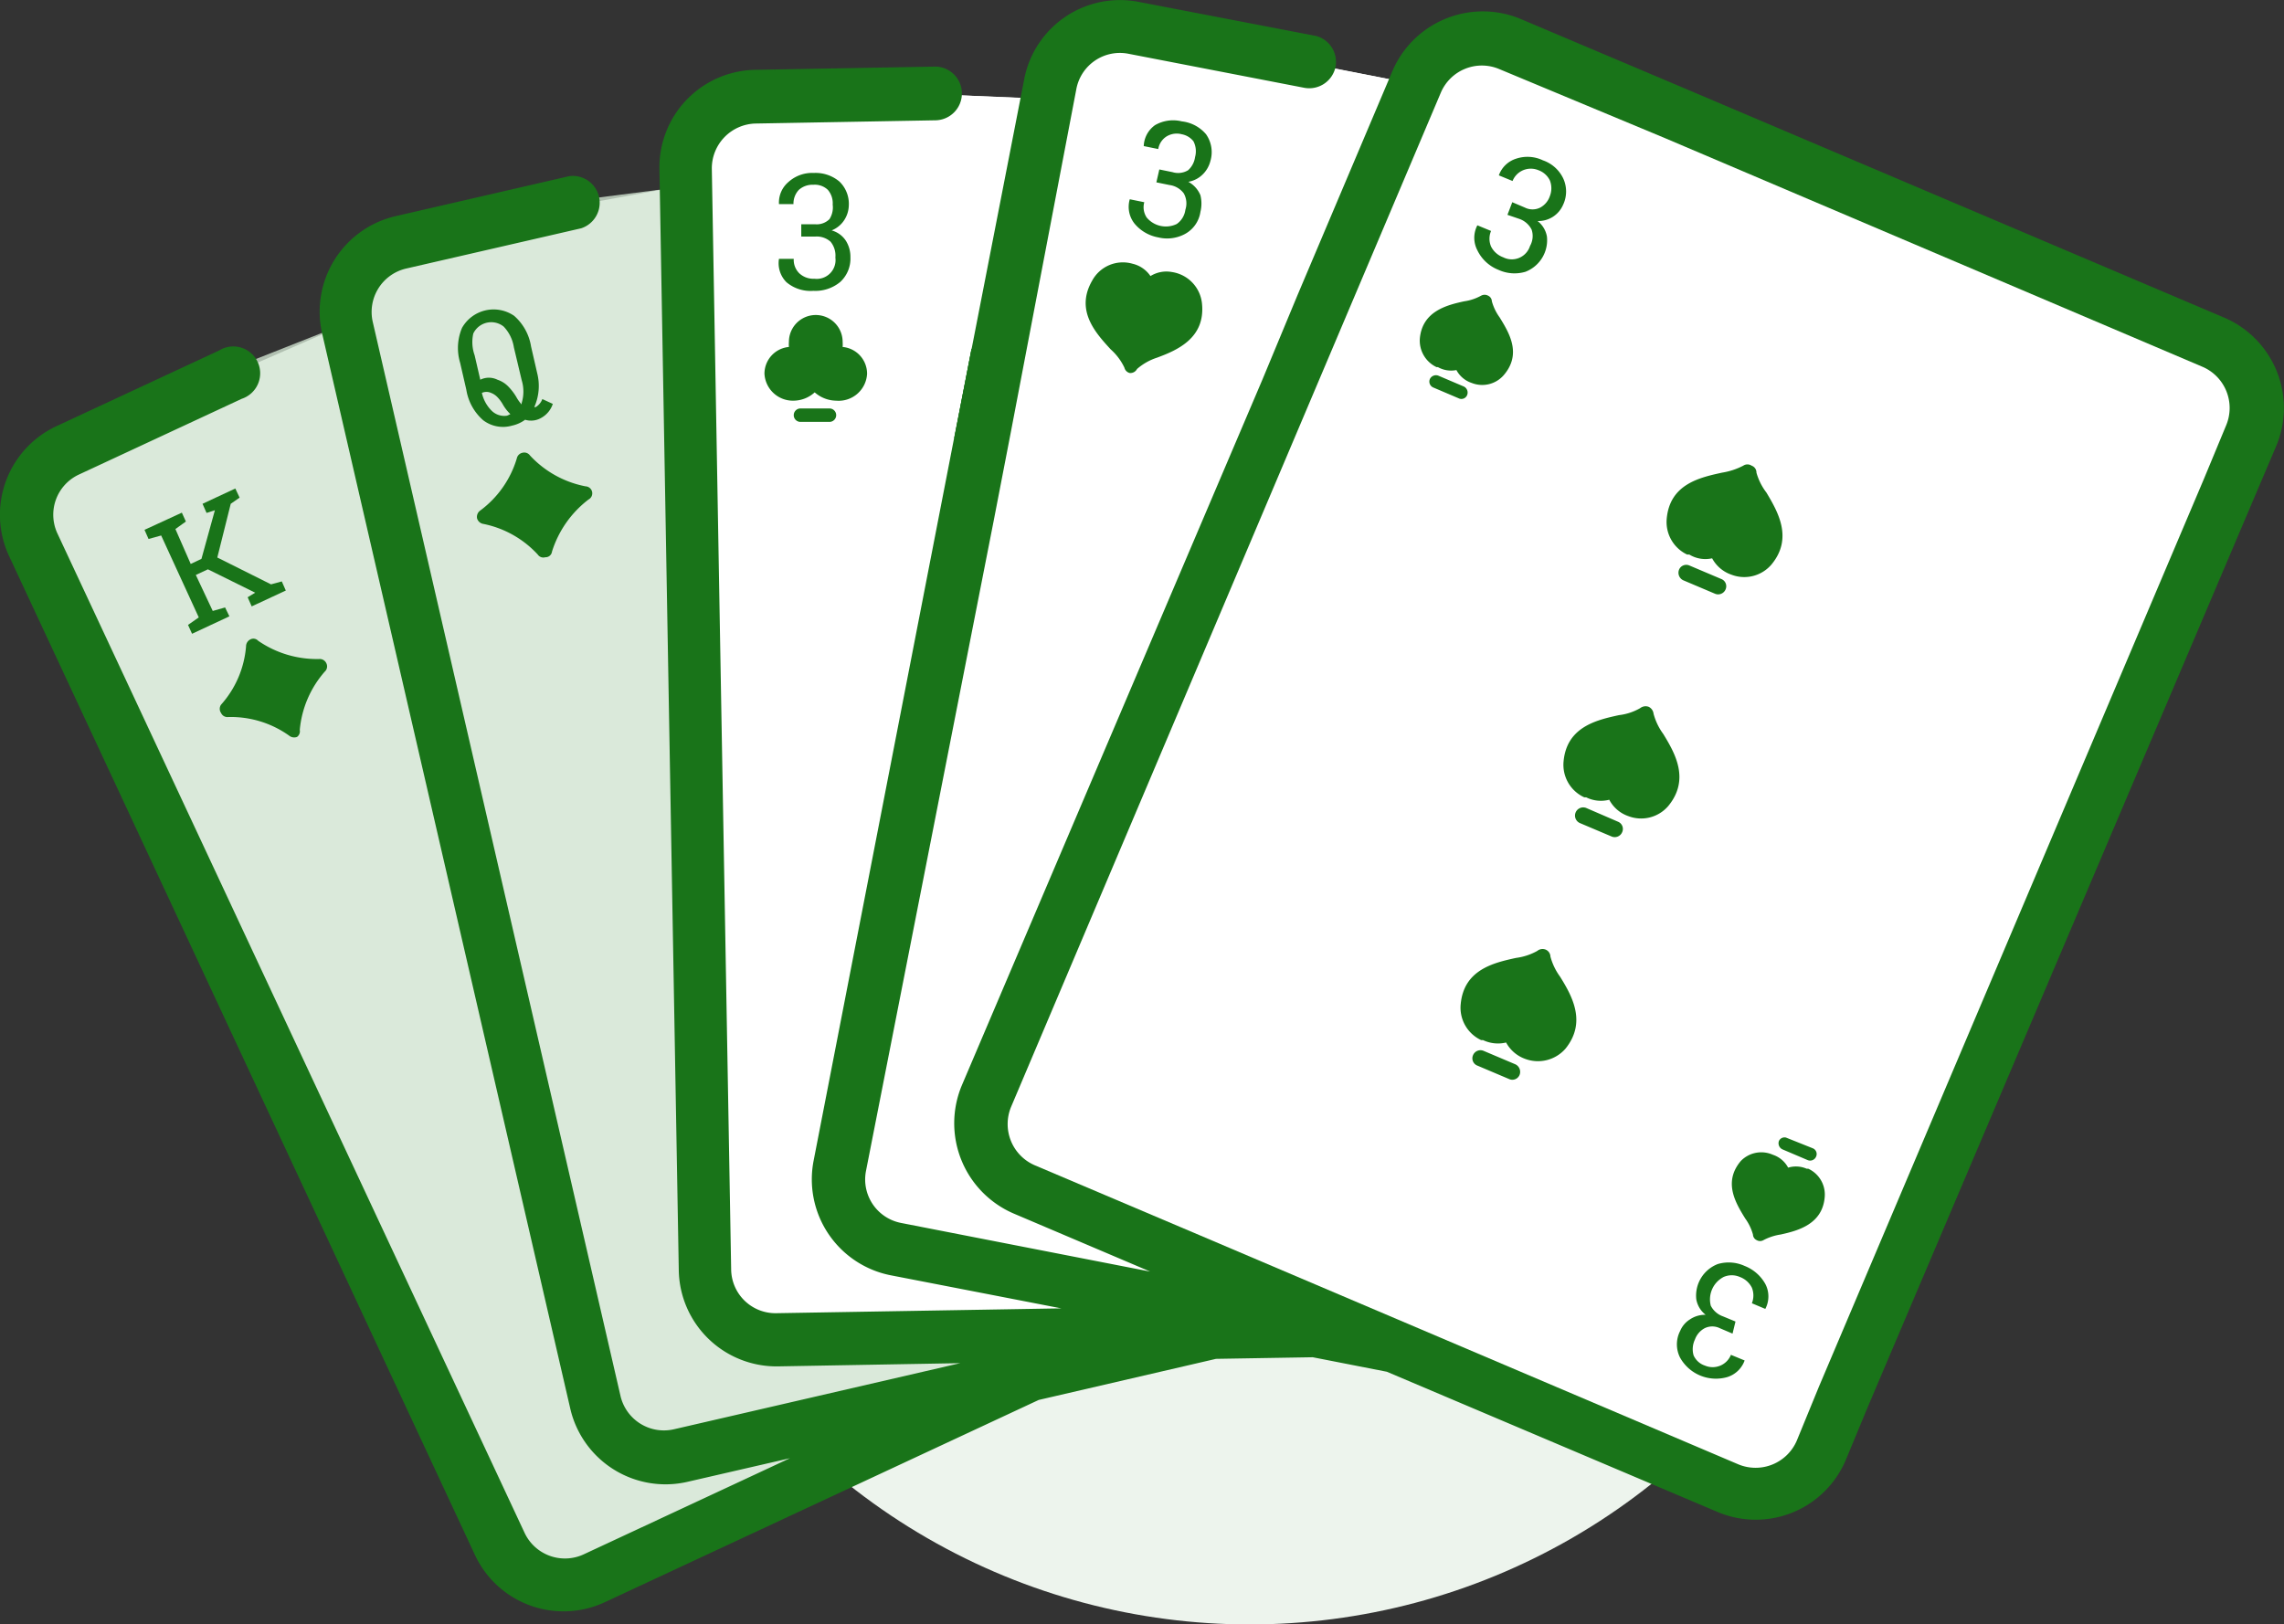 <svg xmlns="http://www.w3.org/2000/svg" viewBox="0 0 85.03 60.49"><rect x="0" y="0" width="85.03" height="60.49" fill="#333333" stroke="none"/><defs><style>.cls-1{fill:#edf4ed;}.cls-2{fill:#fff;}.cls-3{fill:#d1e3d1;opacity:0.8;}.cls-4{fill:#197419;}</style></defs><title>Three of a Kind</title><g id="Layer_2" data-name="Layer 2"><g id="title"><circle class="cls-1" cx="46.52" cy="36.49" r="24"/><polygon class="cls-2" points="52.8 3.16 42.74 1.18 40.1 1.51 38.97 3.69 29.64 3.29 26.59 4.09 25.34 6.93 19.91 7.93 13.36 9.91 12.96 12.03 8.73 13.88 3.43 16.2 1.31 18.05 0.98 19.38 2.97 24.21 8.79 36.72 18.85 57.76 20.44 59.02 23.82 57.89 35.53 52.66 41.87 50.63 47.83 50.01 51.94 49.75 52.8 3.16"/><path class="cls-3" d="M12.56,12.17,9.22,13.49,2.71,16.83,1.22,18.49v2L13.8,47.2l5.78,11.14,1.33.68s5.65-2.47,6-2.5,5.33-3,5.33-3l-3-1-5,1-2-1Z"/><polygon class="cls-3" points="24.74 7.04 21.23 7.49 13.59 9.84 13.22 12.49 21.23 45.49 23.23 53.49 26.23 53.49 37.23 50.49 36.23 49.49 30.23 49.49 28.23 49.49 26.23 48.49 24.74 7.04"/><polygon class="cls-2" points="38.17 3.65 35.53 3.54 27.23 3.49 25.23 5.49 26.23 33.49 26.23 48.49 27.23 49.49 41.23 49.49 40.23 47.49 33.23 46.49 31.23 45.49 38.17 3.65"/><polygon class="cls-2" points="52.18 3.04 47.85 2.2 40.23 1.49 38.23 4.49 31.23 45.49 35.23 47.49 46.23 48.49 37.23 43.49 36.23 42.49 52.18 3.04"/><polygon class="cls-4" points="36.95 19.36 35.53 16.3 36.17 12.98 37.6 16.05 36.95 19.36"/><path class="cls-4" d="M82.81,11.83l-20-8.5L56.62.71a3.66,3.66,0,0,0-4.78,1.93L48.3,11h0L47,14.13h0L35.81,40.41a3.66,3.66,0,0,0,1.93,4.78l5.08,2.16-9.27-1.81a1.65,1.65,0,0,1-1.31-1.94L37,19.36l.64-3.31L40.07,3.32A1.65,1.65,0,0,1,42,2l6.56,1.27a1,1,0,0,0,1.16-.78A1,1,0,0,0,49,1.34L42.39.07A3.63,3.63,0,0,0,38.12,3L36.17,13l-.65,3.31L30.29,43.22a3.64,3.64,0,0,0,2.88,4.27l6.34,1.23L28.9,48.9a1.65,1.65,0,0,1-1.68-1.62l-.72-41a1.67,1.67,0,0,1,1.63-1.68l6.68-.12a1,1,0,1,0,0-2l-6.68.12a3.63,3.63,0,0,0-3.58,3.7l.72,41a3.64,3.64,0,0,0,3.7,3.58l6.78-.12L25.1,53.22a1.66,1.66,0,0,1-2-1.24L13.88,12a1.66,1.66,0,0,1,1.24-2l6.52-1.5a1,1,0,0,0-.45-1.94l-6.51,1.5A3.65,3.65,0,0,0,12,12.45l9.23,40a3.64,3.64,0,0,0,4.36,2.73l3.82-.88-7.68,3.58a1.66,1.66,0,0,1-2.2-.8L2.14,19.87a1.65,1.65,0,0,1,.8-2.2L9,14.85a1,1,0,1,0-.84-1.8L2.1,15.87A3.64,3.64,0,0,0,.34,20.71L17.68,57.9a3.64,3.64,0,0,0,4.84,1.76l16.15-7.53,6.6-1.53,3.6-.06,2.76.54-1.32-.56h0l1.32.56L63.94,56.3a3.64,3.64,0,0,0,4.77-1.92l.83-2L83.91,18.56l.83-1.95A3.66,3.66,0,0,0,82.81,11.83Z"/><path class="cls-2" d="M67.71,51.65l-.82,2a1.67,1.67,0,0,1-2.17.88L44.67,46l-6.15-2.61a1.67,1.67,0,0,1-.88-2.17l16-37.77a1.66,1.66,0,0,1,2.17-.88L62,5.15l20,8.51a1.67,1.67,0,0,1,.88,2.17l-.83,2Z"/><polygon class="cls-4" points="36.95 19.36 35.53 16.3 36.17 12.98 37.6 16.05 36.95 19.36"/><path class="cls-4" d="M20.19,14.86a.57.57,0,0,1-.25.3l-.05,0A1.93,1.93,0,0,0,20,13.9l-.23-1a1.91,1.91,0,0,0-.63-1.14,1.35,1.35,0,0,0-1.94.45,1.92,1.92,0,0,0-.07,1.3l.23,1a1.91,1.91,0,0,0,.63,1.14,1.22,1.22,0,0,0,1.07.2,1.29,1.29,0,0,0,.49-.22.75.75,0,0,0,.6-.07.92.92,0,0,0,.43-.52Zm-2.57-2.44a.74.74,0,0,1,1.13-.26,1.43,1.43,0,0,1,.38.77l.29,1.22a1.45,1.45,0,0,1,0,.86l0,.05h0a1.35,1.35,0,0,1-.2-.28,2.09,2.09,0,0,0-.32-.41,1,1,0,0,0-.38-.23.72.72,0,0,0-.64,0h0l-.21-.91A1.45,1.45,0,0,1,17.62,12.42Zm.66,2.85a1.34,1.34,0,0,1-.34-.64l0,0a.41.41,0,0,1,.34,0,.65.65,0,0,1,.23.15,1.36,1.36,0,0,1,.21.28,1.55,1.55,0,0,0,.28.36.75.75,0,0,1-.13.06A.67.67,0,0,1,18.28,15.27Z"/><path class="cls-4" d="M20.3,20.75h0a.25.25,0,0,1-.28-.1A3.76,3.76,0,0,0,18,19.51a.29.29,0,0,1-.24-.21.29.29,0,0,1,.12-.29,3.75,3.75,0,0,0,1.36-1.94.27.27,0,0,1,.21-.21.26.26,0,0,1,.28.1,3.8,3.8,0,0,0,2.07,1.15.26.26,0,0,1,.11.49,3.91,3.91,0,0,0-1.36,1.94A.24.24,0,0,1,20.3,20.75Z"/><path class="cls-4" d="M62.89,20.65l-.08,0a1.34,1.34,0,0,1-.76-1.34c.12-1.29,1.24-1.53,2.06-1.71a2.58,2.58,0,0,0,.79-.26.28.28,0,0,1,.31,0h0a.27.27,0,0,1,.18.26,2.18,2.18,0,0,0,.37.74c.43.72,1,1.7.19,2.68a1.33,1.33,0,0,1-1.49.38,1.29,1.29,0,0,1-.72-.61A1.15,1.15,0,0,1,62.89,20.65Z"/><path class="cls-4" d="M63.85,22.11l-1.18-.5a.31.31,0,0,1-.16-.4.29.29,0,0,1,.39-.15l1.18.5a.29.29,0,0,1,.16.39A.3.3,0,0,1,63.85,22.11Z"/><path class="cls-4" d="M59.05,29.69l-.07,0a1.33,1.33,0,0,1-.77-1.34c.12-1.29,1.24-1.54,2.06-1.72a2.07,2.07,0,0,0,.79-.26.33.33,0,0,1,.32-.05h0a.33.33,0,0,1,.18.26,2.26,2.26,0,0,0,.36.75c.44.72,1,1.69.19,2.68a1.33,1.33,0,0,1-1.49.38,1.27,1.27,0,0,1-.71-.61A1.23,1.23,0,0,1,59.05,29.69Z"/><path class="cls-4" d="M60,31.15l-1.18-.5a.3.3,0,0,1,.24-.56l1.18.51a.29.29,0,0,1,.15.39A.3.3,0,0,1,60,31.15Z"/><path class="cls-4" d="M55.21,38.73l-.07,0a1.33,1.33,0,0,1-.76-1.34c.12-1.29,1.24-1.54,2.06-1.72a2.2,2.2,0,0,0,.79-.26.31.31,0,0,1,.31-.05h0a.29.29,0,0,1,.18.26,2.26,2.26,0,0,0,.36.75c.44.71,1,1.69.2,2.68a1.36,1.36,0,0,1-1.5.38,1.31,1.31,0,0,1-.71-.61A1.29,1.29,0,0,1,55.21,38.73Z"/><path class="cls-4" d="M56.18,40.18,55,39.68a.29.29,0,0,1-.16-.39.3.3,0,0,1,.39-.16l1.18.5a.31.31,0,0,1,.16.4A.29.29,0,0,1,56.18,40.18Z"/><path class="cls-4" d="M56.3,7.53l.47.2a.64.64,0,0,0,.57,0,.76.76,0,0,0,.36-.43.8.8,0,0,0,0-.58.76.76,0,0,0-.42-.38.74.74,0,0,0-.58,0,.73.73,0,0,0-.39.4l-.51-.21v0a1,1,0,0,1,.64-.62,1.33,1.33,0,0,1,1,.06,1.31,1.31,0,0,1,.75.66,1.16,1.16,0,0,1,0,1,1,1,0,0,1-.95.6.93.93,0,0,1,.35.58,1.26,1.26,0,0,1-.8,1.31,1.43,1.43,0,0,1-1-.07A1.47,1.47,0,0,1,55,9.32a1,1,0,0,1,0-.93h0l.51.21a.74.74,0,0,0,0,.58.82.82,0,0,0,.45.4.71.71,0,0,0,1-.42.75.75,0,0,0,.06-.61.81.81,0,0,0-.46-.4L56.12,8Z"/><path class="cls-4" d="M53.53,13.67l-.05,0a1.09,1.09,0,0,1-.62-1.08c.1-1,1-1.23,1.65-1.37a1.83,1.83,0,0,0,.63-.21.27.27,0,0,1,.26,0h0a.24.24,0,0,1,.14.21,1.87,1.87,0,0,0,.29.6c.35.57.83,1.35.16,2.14a1.06,1.06,0,0,1-1.2.3,1,1,0,0,1-.57-.48A1,1,0,0,1,53.53,13.67Z"/><path class="cls-4" d="M54.3,14.83l-.94-.4a.24.24,0,0,1-.13-.31.25.25,0,0,1,.32-.13l.94.4a.25.25,0,0,1,.13.32A.23.23,0,0,1,54.3,14.83Z"/><path class="cls-4" d="M64.5,49.66l-.47-.2a.64.64,0,0,0-.57,0,.77.77,0,0,0-.36.42.83.83,0,0,0-.05.59.7.7,0,0,0,.42.38.74.74,0,0,0,.58,0,.73.73,0,0,0,.39-.4l.51.21v0a1,1,0,0,1-.65.62,1.53,1.53,0,0,1-1.75-.72,1.09,1.09,0,0,1,0-1,.92.92,0,0,1,.35-.42,1,1,0,0,1,.6-.18.93.93,0,0,1-.35-.58,1.26,1.26,0,0,1,.8-1.31,1.43,1.43,0,0,1,1,.07,1.51,1.51,0,0,1,.77.67,1,1,0,0,1,0,.93h0l-.5-.21a.78.78,0,0,0,0-.58.82.82,0,0,0-.45-.4.75.75,0,0,0-.6,0,.94.94,0,0,0-.48,1.07.81.81,0,0,0,.46.4l.46.19Z"/><path class="cls-4" d="M67.26,43.52l.06,0a1.06,1.06,0,0,1,.61,1.07c-.09,1-1,1.24-1.64,1.38a2,2,0,0,0-.64.21.25.25,0,0,1-.25,0h0a.24.24,0,0,1-.14-.21,1.87,1.87,0,0,0-.29-.6c-.35-.57-.83-1.35-.16-2.14A1.06,1.06,0,0,1,66,43a1,1,0,0,1,.57.48A1,1,0,0,1,67.26,43.52Z"/><path class="cls-4" d="M66.49,42.36l1,.4a.23.23,0,0,1,.12.31.24.24,0,0,1-.31.13l-.94-.4a.25.25,0,0,1-.13-.32A.23.23,0,0,1,66.49,42.36Z"/><path class="cls-4" d="M29.83,8.35h.51a.67.67,0,0,0,.54-.19A.81.81,0,0,0,31,7.62a.76.76,0,0,0-.18-.55.7.7,0,0,0-.54-.19.76.76,0,0,0-.54.19.74.74,0,0,0-.2.53H29v0a1,1,0,0,1,.35-.82,1.32,1.32,0,0,1,.95-.34,1.38,1.38,0,0,1,.95.32,1.15,1.15,0,0,1,.35.89,1.05,1.05,0,0,1-.16.53,1,1,0,0,1-.48.4.92.92,0,0,1,.54.4,1.12,1.12,0,0,1,.16.6,1.18,1.18,0,0,1-.38.92,1.45,1.45,0,0,1-1,.33,1.39,1.39,0,0,1-1-.32A1,1,0,0,1,29,9.64v0h.55a.7.7,0,0,0,.21.54.77.77,0,0,0,.56.2.7.7,0,0,0,.78-.79A.81.81,0,0,0,30.92,9a.77.77,0,0,0-.58-.19h-.51Z"/><path class="cls-4" d="M30.88,15.71H29.8a.25.25,0,0,1,0-.5h1.08a.25.25,0,1,1,0,.5Z"/><path class="cls-4" d="M31.13,14.92a1.23,1.23,0,0,1-.8-.31,1.18,1.18,0,0,1-.79.31,1.06,1.06,0,0,1-1.08-1,1,1,0,0,1,.91-1,1.23,1.23,0,0,1,0-.19,1,1,0,0,1,2,0,1.23,1.23,0,0,1,0,.19,1,1,0,0,1,.91,1A1.06,1.06,0,0,1,31.13,14.92Z"/><path class="cls-4" d="M7,23.27l.4-.28L6,19.94l-.47.13-.15-.34,1.39-.64.15.33-.39.28L7.1,21l.4-.19L8,19l-.31.1-.15-.34,1.22-.57.16.34-.33.23-.5,2,2,1,.4-.11.15.34-1.27.59-.15-.34.28-.17L7.74,21.2l-.45.21.63,1.34.46-.13.16.33-1.39.65Z"/><path class="cls-4" d="M11.06,27.44h0a.3.3,0,0,1-.3-.05A3.74,3.74,0,0,0,8.5,26.7a.26.26,0,0,1-.27-.15.27.27,0,0,1,0-.31,3.7,3.7,0,0,0,.93-2.17.29.29,0,0,1,.16-.26.24.24,0,0,1,.29.05,3.85,3.85,0,0,0,2.27.68.27.27,0,0,1,.27.16.26.26,0,0,1-.06.31,3.81,3.81,0,0,0-.93,2.17A.26.26,0,0,1,11.06,27.44Z"/><path class="cls-4" d="M42.06,13.89a.27.27,0,0,1-.2-.2,2.12,2.12,0,0,0-.51-.68c-.56-.61-1.33-1.45-.69-2.56a1.3,1.3,0,0,1,1.5-.63,1.11,1.11,0,0,1,.67.46,1.13,1.13,0,0,1,.8-.15,1.32,1.32,0,0,1,1.12,1.19c.12,1.27-.92,1.72-1.68,2a2.12,2.12,0,0,0-.74.42A.28.28,0,0,1,42.06,13.89Z"/><path class="cls-4" d="M43.16,6.31l.49.1a.72.72,0,0,0,.58-.07.8.8,0,0,0,.26-.49.81.81,0,0,0-.06-.59A.72.72,0,0,0,44,5a.73.73,0,0,0-.57.08.69.69,0,0,0-.31.47l-.54-.11v0A1,1,0,0,1,43,4.66a1.35,1.35,0,0,1,1-.14A1.38,1.38,0,0,1,44.9,5a1.16,1.16,0,0,1,.16,1,1.06,1.06,0,0,1-.27.48,1,1,0,0,1-.55.29,1,1,0,0,1,.45.5,1.3,1.3,0,0,1,0,.62,1.12,1.12,0,0,1-.57.82,1.4,1.4,0,0,1-1,.13,1.49,1.49,0,0,1-.88-.51,1,1,0,0,1-.18-.91v0l.54.11a.69.69,0,0,0,.09.57.93.93,0,0,0,1.12.24.77.77,0,0,0,.32-.53.76.76,0,0,0-.06-.61.79.79,0,0,0-.53-.31l-.49-.1Z"/></g></g></svg>